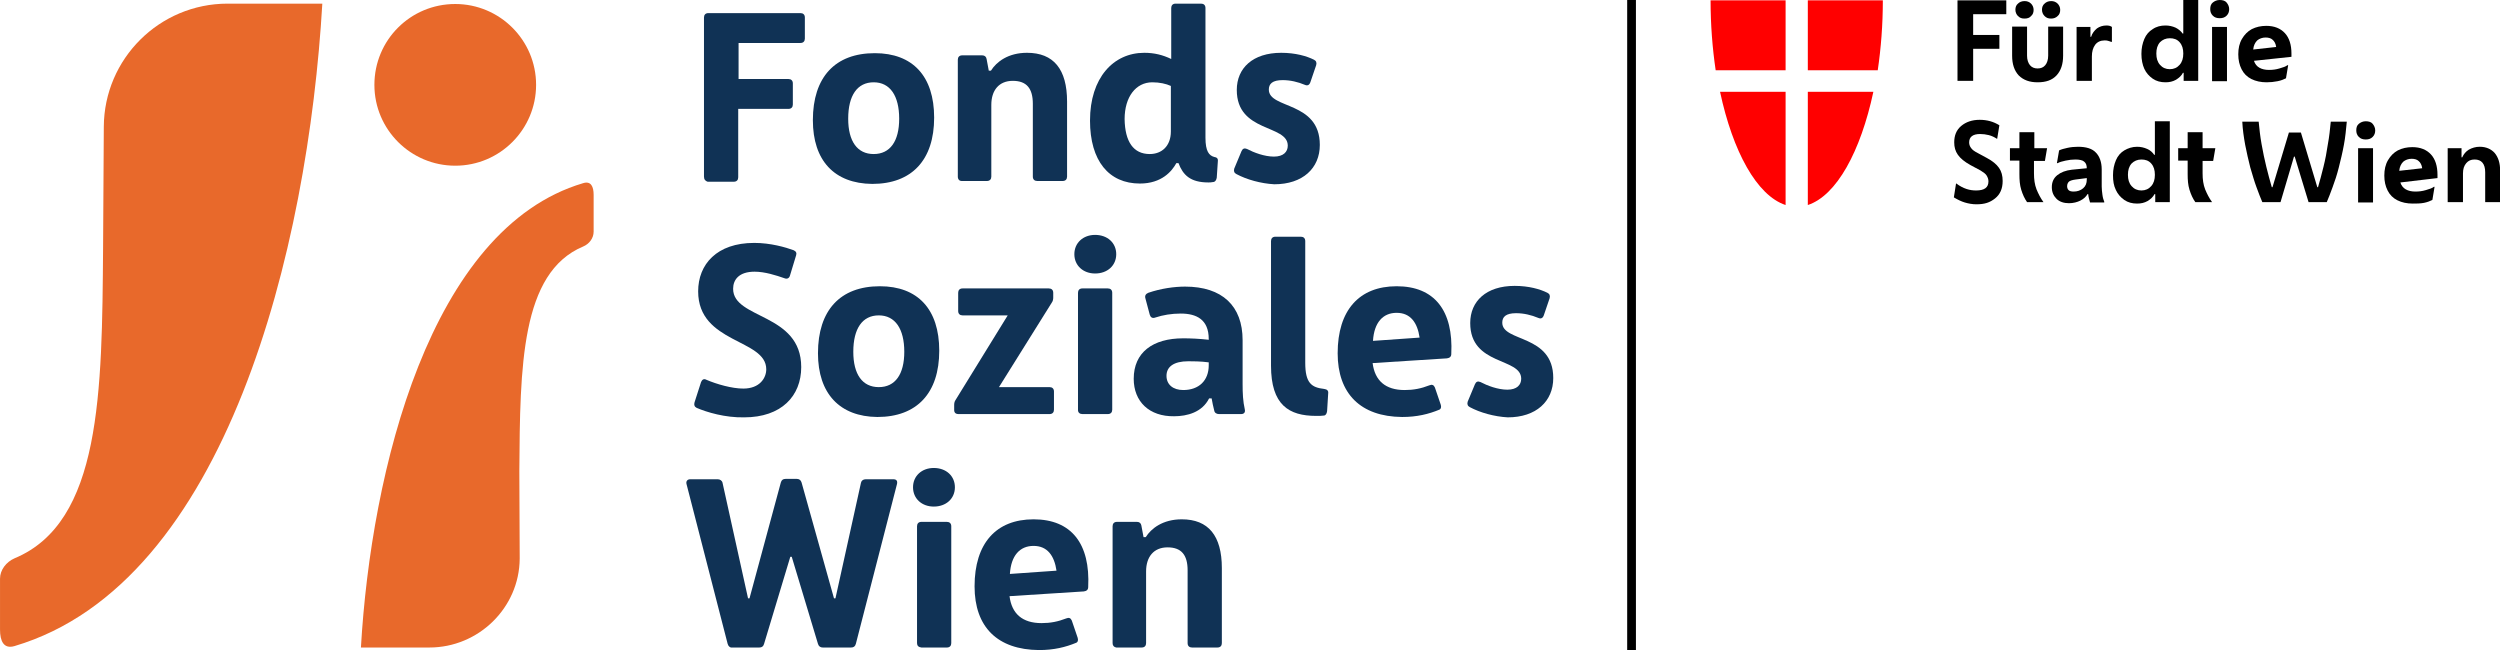 <?xml version="1.0" encoding="UTF-8" standalone="no"?>
<!-- Created with Inkscape (http://www.inkscape.org/) -->

<svg
   width="326.905"
   height="85"
   viewBox="0 0 86.494 22.49"
   version="1.1"
   id="svg9760"
   xml:space="preserve"
   inkscape:version="1.2.1 (9c6d41e410, 2022-07-14)"
   sodipodi:docname="Fonds_Soziales_Logo.svg"
   xmlns:inkscape="http://www.inkscape.org/namespaces/inkscape"
   xmlns:sodipodi="http://sodipodi.sourceforge.net/DTD/sodipodi-0.dtd"
   xmlns="http://www.w3.org/2000/svg"
   xmlns:svg="http://www.w3.org/2000/svg"><sodipodi:namedview
     id="namedview9762"
     pagecolor="#ffffff"
     bordercolor="#000000"
     borderopacity="0.25"
     inkscape:showpageshadow="2"
     inkscape:pageopacity="0.0"
     inkscape:pagecheckerboard="0"
     inkscape:deskcolor="#d1d1d1"
     inkscape:document-units="mm"
     showgrid="false"
     inkscape:zoom="0.48229806"
     inkscape:cx="249.8455"
     inkscape:cy="561.8932"
     inkscape:window-width="1920"
     inkscape:window-height="1137"
     inkscape:window-x="-8"
     inkscape:window-y="-8"
     inkscape:window-maximized="1"
     inkscape:current-layer="layer1" /><defs
     id="defs9757" /><g
     inkscape:label="Ebene 1"
     inkscape:groupmode="layer"
     id="layer1"><g
       id="g12984"
       transform="matrix(0.126,0,0,0.126,-1.953,-1.802)">
	<rect
   x="462.3"
   y="14.3"
   width="2.4"
   height="178.5"
   id="rect12890" />
	<g
   id="g12904">
		<g
   id="g12896">
			<path
   class="st0"
   d="M 505.8,33.5 V 14.4 h -20.6 c 0,6.7 0.5,13.1 1.4,19.2 h 19.2 z"
   id="path12892" />
			<path
   class="st0"
   d="m 505.8,39.5 h -18 c 3.5,16.4 10.1,28.5 18,31.1 z"
   id="path12894" />
		</g>
		<g
   id="g12902">
			<path
   class="st0"
   d="M 511.9,33.5 V 14.4 h 20.6 c 0,6.7 -0.5,13.1 -1.4,19.2 h -19.2 z"
   id="path12898" />
			<path
   class="st0"
   d="m 511.9,39.5 h 18 c -3.5,16.4 -10.1,28.5 -18,31.1 z"
   id="path12900" />
		</g>
	</g>
	<g
   id="g12936">
		<path
   d="M 553,36.5 V 14.4 h 13.4 v 3.8 h -9.1 v 5.7 h 7.2 v 3.8 h -7.2 v 8.8 z"
   id="path12906" />
		<path
   d="m 575,36.9 c -2.2,0 -3.9,-0.6 -5.2,-1.9 -1.2,-1.3 -1.8,-3.1 -1.8,-5.4 v -8 h 4.1 v 8 c 0,1.1 0.3,2 0.8,2.6 0.5,0.6 1.2,0.9 2.1,0.9 0.9,0 1.6,-0.3 2.1,-0.9 0.5,-0.6 0.8,-1.5 0.8,-2.6 v -8 h 4.1 v 8 c 0,2.3 -0.6,4.1 -1.8,5.4 -1.2,1.3 -2.9,1.9 -5.2,1.9 z m -3.6,-17.5 c -0.8,0 -1.3,-0.2 -1.8,-0.7 -0.4,-0.4 -0.7,-1 -0.7,-1.7 0,-0.7 0.2,-1.3 0.7,-1.7 0.4,-0.4 1,-0.7 1.8,-0.7 0.7,0 1.3,0.2 1.8,0.7 0.4,0.4 0.7,1 0.7,1.7 0,0.7 -0.2,1.3 -0.7,1.7 -0.4,0.5 -1,0.7 -1.8,0.7 z m 7.3,0 c -0.8,0 -1.3,-0.2 -1.8,-0.7 -0.4,-0.4 -0.7,-1 -0.7,-1.7 0,-0.7 0.2,-1.3 0.7,-1.7 0.4,-0.4 1,-0.7 1.8,-0.7 0.7,0 1.3,0.2 1.8,0.7 0.4,0.4 0.7,1 0.7,1.7 0,0.7 -0.2,1.3 -0.7,1.7 -0.5,0.5 -1.1,0.7 -1.8,0.7 z"
   id="path12908" />
		<path
   d="M 585.7,36.5 V 21.7 h 3.8 v 2.7 h 0.2 c 0.3,-1 0.9,-1.7 1.6,-2.3 0.7,-0.5 1.6,-0.8 2.6,-0.8 0.6,0 1.1,0.1 1.5,0.4 v 4.1 h -0.2 c -0.3,-0.1 -0.5,-0.2 -0.9,-0.3 -0.3,-0.1 -0.6,-0.1 -0.9,-0.1 -1.1,0 -2,0.4 -2.6,1.2 -0.6,0.8 -0.9,1.9 -0.9,3.2 v 6.7 z"
   id="path12910" />
		<path
   d="m 615.1,36.5 v -2.2 h -0.2 c -0.4,0.8 -1.1,1.4 -1.9,1.9 -0.9,0.5 -1.8,0.7 -2.9,0.7 -1.3,0 -2.5,-0.3 -3.5,-1 -1,-0.7 -1.8,-1.6 -2.3,-2.7 -0.5,-1.1 -0.8,-2.5 -0.8,-4.1 0,-1.6 0.3,-2.9 0.8,-4.1 0.5,-1.2 1.3,-2.1 2.3,-2.7 1,-0.7 2.2,-1 3.5,-1 1,0 1.9,0.2 2.8,0.6 0.8,0.4 1.5,1 1.9,1.6 h 0.2 v -9.2 h 4.1 v 22.2 z m -3.8,-3.2 c 1.1,0 2,-0.4 2.7,-1.2 0.7,-0.8 1,-1.8 1,-3.1 0,-1.3 -0.3,-2.3 -1,-3.1 -0.7,-0.8 -1.6,-1.1 -2.7,-1.1 -1.1,0 -2,0.4 -2.7,1.1 -0.7,0.8 -1,1.8 -1,3.1 0,1.3 0.3,2.3 1,3.1 0.7,0.8 1.6,1.2 2.7,1.2 z"
   id="path12912" />
		<path
   d="m 625,19.3 c -0.8,0 -1.4,-0.2 -1.9,-0.7 -0.5,-0.5 -0.7,-1.1 -0.7,-1.8 0,-0.8 0.2,-1.4 0.7,-1.8 0.5,-0.4 1.1,-0.7 1.9,-0.7 0.8,0 1.5,0.2 1.9,0.7 0.4,0.5 0.7,1.1 0.7,1.8 0,0.7 -0.2,1.3 -0.7,1.8 -0.5,0.5 -1.1,0.7 -1.9,0.7 z m -2.1,17.2 V 21.7 h 4.1 v 14.9 h -4.1 z"
   id="path12914" />
		<path
   d="m 637.9,36.9 c -1.6,0 -3,-0.3 -4.2,-0.9 -1.2,-0.6 -2.1,-1.5 -2.7,-2.7 -0.6,-1.2 -0.9,-2.5 -0.9,-4.1 0,-1.6 0.3,-3 1,-4.2 0.7,-1.2 1.6,-2.1 2.7,-2.7 1.2,-0.6 2.5,-0.9 4,-0.9 2.2,0 3.9,0.7 5.1,2 1.2,1.3 1.8,3.2 1.8,5.6 v 0.9 L 634.4,31 c 0.3,0.9 0.8,1.5 1.5,1.9 0.7,0.4 1.6,0.6 2.6,0.6 1,0 1.9,-0.1 2.9,-0.4 1,-0.3 1.7,-0.5 2.2,-0.9 h 0.2 l -0.6,3.6 c -0.6,0.3 -1.3,0.6 -2.3,0.8 -1,0.2 -2,0.3 -3,0.3 z m -0.3,-12.3 c -0.9,0 -1.7,0.3 -2.3,0.8 -0.6,0.6 -1,1.4 -1.1,2.5 l 6.3,-0.7 c -0.1,-0.9 -0.5,-1.6 -1,-2 -0.4,-0.4 -1.1,-0.6 -1.9,-0.6 z"
   id="path12916" />
		<path
   d="m 558.2,70.4 c -1.1,0 -2.2,-0.2 -3.2,-0.5 -1,-0.3 -2,-0.8 -3,-1.4 l 0.6,-3.8 h 0.1 c 0.9,0.7 1.9,1.2 2.8,1.5 0.9,0.3 1.8,0.4 2.6,0.4 2.3,0 3.4,-0.8 3.4,-2.5 0,-0.6 -0.2,-1.1 -0.5,-1.6 -0.3,-0.5 -0.9,-0.9 -1.7,-1.4 l -2.8,-1.5 c -1.6,-0.9 -2.7,-1.8 -3.4,-2.8 -0.7,-1 -1,-2.1 -1,-3.4 0,-1.9 0.6,-3.4 1.9,-4.5 1.3,-1.1 3,-1.7 5.1,-1.7 2,0 3.8,0.5 5.4,1.5 l -0.6,3.7 h -0.1 c -0.6,-0.4 -1.4,-0.8 -2.2,-1 -0.8,-0.2 -1.6,-0.3 -2.4,-0.3 -2,0 -3,0.8 -3,2.3 0,0.6 0.2,1.1 0.5,1.5 0.3,0.5 1,1 2,1.5 l 2.4,1.3 c 1.5,0.8 2.6,1.7 3.3,2.7 0.7,1 1,2.2 1,3.6 0,2.1 -0.7,3.7 -2.1,4.8 -1.4,1.1 -2.8,1.6 -5.1,1.6 z"
   id="path12918" />
		<path
   d="m 576.7,69.8 h -4.6 c -0.7,-1 -1.2,-2.1 -1.6,-3.4 -0.4,-1.3 -0.5,-2.7 -0.5,-4.3 v -3.7 h -2.6 V 55 h 2.6 v -4.4 h 4.1 V 55 h 3.5 l -0.6,3.5 h -3 v 3.4 c 0,1.7 0.2,3.1 0.7,4.4 0.5,1.2 1.1,2.4 1.9,3.5 v 0 z"
   id="path12920" />
		<path
   d="m 583.6,70.1 c -1.4,0 -2.6,-0.4 -3.4,-1.2 -0.8,-0.8 -1.3,-1.8 -1.3,-3.2 0,-1.4 0.5,-2.5 1.5,-3.3 1,-0.8 2.3,-1.3 4,-1.5 l 4.1,-0.4 v 0 c 0,-0.8 -0.2,-1.4 -0.7,-1.8 -0.4,-0.4 -1.3,-0.6 -2.4,-0.6 -0.9,0 -1.8,0.1 -2.7,0.3 -0.9,0.2 -1.7,0.4 -2.2,0.7 h -0.2 l 0.6,-3.5 c 0.6,-0.3 1.4,-0.5 2.3,-0.7 0.9,-0.2 1.9,-0.3 2.9,-0.3 2.2,0 3.9,0.5 4.9,1.6 1,1 1.6,2.6 1.6,4.6 v 4.7 c 0,0.8 0.1,1.5 0.2,2.3 0.1,0.8 0.3,1.4 0.5,1.9 v 0.2 h -3.9 c -0.1,-0.3 -0.2,-0.7 -0.3,-1.1 -0.1,-0.4 -0.2,-0.9 -0.2,-1.2 h -0.2 c -0.4,0.7 -1,1.3 -2,1.8 -0.8,0.4 -1.9,0.7 -3.1,0.7 z m -0.5,-4.7 c 0,0.4 0.1,0.8 0.4,1.1 0.3,0.3 0.8,0.4 1.4,0.4 1,0 1.9,-0.3 2.6,-0.9 0.7,-0.6 1,-1.4 1,-2.4 v -0.4 l -3.1,0.4 c -0.8,0.1 -1.4,0.3 -1.7,0.5 -0.3,0.2 -0.6,0.7 -0.6,1.3 z"
   id="path12922" />
		<path
   d="m 607.3,69.8 v -2.2 h -0.2 c -0.4,0.8 -1.1,1.4 -1.9,1.9 -0.9,0.5 -1.8,0.7 -2.9,0.7 -1.3,0 -2.5,-0.3 -3.5,-1 -1,-0.7 -1.8,-1.6 -2.3,-2.7 -0.6,-1.2 -0.8,-2.5 -0.8,-4.1 0,-1.6 0.3,-2.9 0.8,-4.1 0.5,-1.2 1.3,-2.1 2.3,-2.7 1,-0.6 2.2,-1 3.5,-1 1,0 1.9,0.2 2.8,0.6 0.9,0.4 1.5,1 1.9,1.6 h 0.2 v -9.2 h 4.1 v 22.2 z m -3.8,-3.2 c 1.1,0 2,-0.4 2.7,-1.2 0.7,-0.8 1,-1.8 1,-3.1 0,-1.3 -0.3,-2.3 -1,-3.1 -0.7,-0.8 -1.6,-1.1 -2.7,-1.1 -1.1,0 -2,0.4 -2.7,1.1 -0.7,0.8 -1,1.8 -1,3.1 0,1.3 0.3,2.3 1,3.1 0.7,0.8 1.6,1.2 2.7,1.2 z"
   id="path12924" />
		<path
   d="m 622.9,69.8 h -4.6 c -0.7,-1 -1.2,-2.1 -1.6,-3.4 -0.4,-1.3 -0.5,-2.7 -0.5,-4.3 v -3.7 h -2.6 V 55 h 2.6 v -4.4 h 4.1 V 55 h 3.5 l -0.6,3.5 h -2.9 v 3.4 c 0,1.7 0.2,3.1 0.7,4.4 0.5,1.2 1.1,2.4 1.9,3.5 z"
   id="path12926" />
		<path
   d="m 641.7,69.8 h -5 c -0.5,-1.1 -1,-2.5 -1.6,-4.1 -0.6,-1.6 -1.1,-3.4 -1.7,-5.4 -0.5,-2 -1,-4.1 -1.4,-6.2 -0.4,-2.2 -0.7,-4.3 -0.8,-6.4 h 4.5 c 0.2,2 0.4,4 0.8,6.2 0.4,2.2 0.8,4.2 1.3,6.2 0.5,2 1,3.9 1.5,5.6 h 0.2 l 4.5,-15 h 3.3 l 4.5,15 h 0.2 c 0.5,-1.7 1,-3.6 1.5,-5.6 0.5,-2 0.9,-4.1 1.2,-6.2 0.4,-2.1 0.6,-4.2 0.8,-6.2 h 4.4 c -0.2,2.1 -0.4,4.3 -0.8,6.4 -0.4,2.2 -0.9,4.2 -1.4,6.2 -0.5,2 -1.1,3.8 -1.7,5.4 -0.6,1.6 -1.1,3 -1.6,4.1 h -5 l -3.8,-12.5 h -0.2 z"
   id="path12928" />
		<path
   d="m 665.1,52.6 c -0.8,0 -1.4,-0.2 -1.9,-0.7 -0.5,-0.5 -0.7,-1.1 -0.7,-1.8 0,-0.8 0.2,-1.4 0.7,-1.8 0.5,-0.4 1.1,-0.7 1.9,-0.7 0.8,0 1.5,0.2 1.9,0.7 0.4,0.5 0.7,1.1 0.7,1.8 0,0.7 -0.2,1.3 -0.7,1.8 -0.5,0.5 -1.1,0.7 -1.9,0.7 z M 663,69.8 V 55 h 4.1 V 69.9 H 663 Z"
   id="path12930" />
		<path
   d="m 678,70.2 c -1.6,0 -3,-0.3 -4.2,-0.9 -1.2,-0.6 -2.1,-1.5 -2.7,-2.7 -0.6,-1.2 -0.9,-2.5 -0.9,-4.1 0,-1.6 0.3,-3 1,-4.2 0.7,-1.2 1.6,-2.1 2.7,-2.7 1.2,-0.6 2.5,-0.9 4,-0.9 2.2,0 3.9,0.7 5.1,2 1.2,1.3 1.8,3.2 1.8,5.6 v 0.9 l -10.2,1.2 c 0.3,0.9 0.8,1.5 1.5,1.9 0.7,0.4 1.6,0.6 2.6,0.6 1,0 1.9,-0.1 2.9,-0.4 1,-0.3 1.7,-0.5 2.2,-0.9 h 0.2 l -0.6,3.6 c -0.6,0.3 -1.3,0.6 -2.3,0.8 -1,0.2 -2.1,0.2 -3.1,0.2 z m -0.3,-12.3 c -0.9,0 -1.7,0.3 -2.3,0.8 -0.6,0.6 -1,1.4 -1.1,2.5 l 6.3,-0.7 c -0.1,-0.9 -0.5,-1.6 -1,-2 -0.4,-0.4 -1.1,-0.6 -1.9,-0.6 z"
   id="path12932" />
		<path
   d="M 687.6,69.8 V 55 h 3.8 v 2.5 h 0.2 c 0.4,-0.9 1,-1.6 1.8,-2.1 0.9,-0.5 1.9,-0.8 3,-0.8 1.7,0 3.1,0.6 4.1,1.7 1,1.2 1.5,2.8 1.5,4.8 v 8.7 h -4.1 v -8.2 c 0,-2.3 -1,-3.5 -2.9,-3.5 -1,0 -1.7,0.3 -2.3,1 -0.6,0.7 -0.9,1.6 -0.9,2.8 v 7.9 z"
   id="path12934" />
	</g>
	<g
   id="g12982">
		<g
   id="g12944">
			<path
   class="st1"
   d="m 118.3,37.6 c 0,12.3 10,22.2 22.2,22.2 12.3,0 22.2,-10 22.2,-22.2 0,-12.3 -10,-22.2 -22.2,-22.2 -12.3,0 -22.2,9.9 -22.2,22.2"
   id="path12938" />
			<path
   class="st1"
   d="m 175.6,82 c 1.7,-0.7 2.9,-2.3 2.9,-4.1 V 67.8 c 0,-2.2 -0.7,-3.9 -2.9,-3.2 -42.1,12.5 -58.2,79.1 -61,127.5 h 18.8 c 13.5,0 24.7,-10.9 24.8,-24.4 l -0.1,-24.1 c 0.2,-28.7 0.4,-54.4 17.5,-61.6"
   id="path12940" />
			<path
   class="st1"
   d="m 19.5,167.6 c 23.8,-9.9 24,-45.5 24.3,-85.2 L 44,49.1 C 44.1,30.4 59.3,15.3 78,15.3 h 26 c -3.9,67 -26.2,159.1 -84.5,176.4 -3,0.9 -4,-1.4 -4,-4.5 v -14 c 0,-2.4 1.7,-4.6 4,-5.6"
   id="path12942" />
		</g>
		<g
   id="g12980">
			<path
   class="st2"
   d="M 208.8,62.8 V 19.1 c 0,-0.7 0.4,-1.2 1.2,-1.2 h 25.3 c 0.7,0 1.2,0.4 1.2,1.2 v 5.8 c 0,0.7 -0.4,1.2 -1.2,1.2 h -17 V 36 H 232 c 0.7,0 1.2,0.4 1.2,1.2 V 43 c 0,0.7 -0.4,1.2 -1.2,1.2 H 218.2 V 63 c 0,0.7 -0.4,1.2 -1.2,1.2 h -7.2 c -0.6,-0.2 -1,-0.6 -1,-1.4 z"
   id="path12946" />
			<path
   class="st2"
   d="m 238.7,47.3 c 0,-11.8 6.1,-18.4 17,-18.4 10.4,0 16.3,6.3 16.3,17.7 0,11.6 -6.1,18.2 -17,18.2 -10.4,-0.1 -16.3,-6.4 -16.3,-17.5 z m 23.7,-0.4 c 0,-6.3 -2.5,-10 -7,-10 -4.5,0 -7,3.6 -7,10 0,6.2 2.5,9.7 7,9.7 4.5,0 7,-3.5 7,-9.7 z"
   id="path12948" />
			<path
   class="st2"
   d="M 278.5,62.8 V 30.7 c 0,-0.7 0.4,-1.2 1.2,-1.2 h 5.5 c 0.7,0 1.1,0.4 1.2,1 l 0.6,3.2 h 0.6 c 1.5,-2.4 4.7,-4.9 9.9,-4.9 7.3,0 11,4.5 11,13.4 v 20.6 c 0,0.7 -0.4,1.2 -1.2,1.2 h -7 c -0.7,0 -1.2,-0.4 -1.2,-1.2 v -20 c 0,-4.2 -1.7,-6.3 -5.5,-6.3 -3.8,0 -5.9,2.6 -5.9,6.6 v 19.7 c 0,0.7 -0.4,1.2 -1.2,1.2 h -7 c -0.5,0 -1,-0.4 -1,-1.2 z"
   id="path12950" />
			<path
   class="st2"
   d="m 314.8,47.4 c 0,-11.7 6.4,-18.6 14.9,-18.6 2.8,0 5.1,0.6 7.4,1.7 v -14 c 0,-0.7 0.4,-1.2 1.2,-1.2 h 7 c 0.7,0 1.2,0.4 1.2,1.2 v 35.6 c 0,3.8 1,4.9 2.4,5.3 0.7,0.1 1.1,0.4 1,1.2 l -0.3,4.5 c -0.1,0.6 -0.4,1.2 -1.1,1.2 -0.4,0.1 -0.9,0.1 -1.2,0.1 -5,0 -7,-2.1 -8.2,-5.3 h -0.6 c -1.2,2.2 -4,5.6 -10,5.6 -8.5,0 -13.7,-6.2 -13.7,-17.3 z m 16.4,9.2 c 3.3,0 5.8,-2.2 5.8,-6.2 V 37.9 c -1.3,-0.6 -3.1,-1 -5.1,-1 -4.5,0 -7.6,4 -7.6,10.1 0.1,6.2 2.4,9.6 6.9,9.6 z"
   id="path12952" />
			<path
   class="st2"
   d="m 355,62.1 c -0.6,-0.3 -0.8,-0.8 -0.6,-1.5 l 2,-4.8 c 0.3,-0.7 0.8,-0.9 1.5,-0.6 1.9,1 4.8,2.1 7.4,2.1 2.6,0 3.8,-1.3 3.8,-3 0,-5.9 -14,-3.5 -14,-15.3 0,-6 4.4,-10.2 12.2,-10.2 3.9,0 7,0.9 9,1.9 0.6,0.3 0.8,0.8 0.6,1.5 l -1.6,4.7 c -0.3,0.8 -0.8,1 -1.5,0.7 -1.9,-0.8 -4,-1.3 -6.1,-1.3 -2.8,0 -3.8,1 -3.8,2.6 0,5.4 14,3.1 14,15.2 0,6.4 -4.7,10.8 -12.5,10.8 -3.7,-0.2 -7.6,-1.3 -10.4,-2.8 z"
   id="path12954" />
			<path
   class="st2"
   d="m 206.8,126.3 c -0.6,-0.3 -0.8,-0.8 -0.6,-1.5 l 1.8,-5.6 c 0.3,-0.7 0.8,-1 1.5,-0.6 2.8,1.2 7,2.4 10.1,2.4 4.5,0 6.3,-2.9 6.3,-5.3 0,-8.4 -18.7,-7 -18.7,-21.4 0,-7.4 5.1,-13.3 15.4,-13.3 4.5,0 8.6,1.2 10.8,2 0.7,0.3 0.9,0.8 0.7,1.4 l -1.7,5.6 c -0.2,0.7 -0.8,1 -1.5,0.7 -2.3,-0.8 -5.4,-1.8 -8.2,-1.8 -4.3,0 -5.9,2.2 -5.9,4.7 0,8.4 18.7,6.6 18.7,21.5 0,7.9 -5.4,13.8 -15.7,13.8 -5.2,0.1 -10.2,-1.4 -13,-2.6 z"
   id="path12956" />
			<path
   class="st2"
   d="m 240.1,111.3 c 0,-11.8 6.1,-18.4 17,-18.4 10.4,0 16.3,6.3 16.3,17.7 0,11.6 -6.1,18.2 -17,18.2 -10.3,-0.1 -16.3,-6.4 -16.3,-17.5 z m 23.7,-0.4 c 0,-6.3 -2.5,-10 -7,-10 -4.5,0 -7,3.6 -7,10 0,6.2 2.5,9.7 7,9.7 4.5,0 7,-3.5 7,-9.7 z"
   id="path12958" />
			<path
   class="st2"
   d="m 277.5,126.9 v -1.4 c 0,-0.5 0.1,-1 0.4,-1.4 l 14.3,-23.2 h -12.4 c -0.7,0 -1.2,-0.4 -1.2,-1.2 v -5 c 0,-0.7 0.4,-1.2 1.2,-1.2 h 23.7 c 0.7,0 1.2,0.4 1.2,1.2 V 96 c 0,0.5 -0.1,1 -0.4,1.4 l -14.5,23.2 h 13.9 c 0.7,0 1.2,0.4 1.2,1.2 v 5 c 0,0.7 -0.4,1.2 -1.2,1.2 h -25 c -0.8,0 -1.2,-0.4 -1.2,-1.1 z"
   id="path12960" />
			<path
   class="st2"
   d="m 310.5,84.1 c 0,-3.1 2.4,-5.3 5.7,-5.3 3.4,0 5.8,2.2 5.8,5.3 0,3.1 -2.4,5.3 -5.8,5.3 -3.3,0 -5.7,-2.2 -5.7,-5.3 z m 1,42.8 V 94.7 c 0,-0.7 0.4,-1.2 1.2,-1.2 h 7 c 0.7,0 1.2,0.4 1.2,1.2 v 32.1 c 0,0.7 -0.4,1.2 -1.2,1.2 h -7 c -0.7,0 -1.2,-0.4 -1.2,-1.1 z"
   id="path12962" />
			<path
   class="st2"
   d="m 326.8,118.3 c 0,-7.2 5.2,-11.1 13.6,-11.1 1.8,0 4.5,0.1 7,0.4 v -0.2 c 0,-5.4 -3.4,-7 -7.7,-7 -2.5,0 -4.9,0.4 -7,1.1 -0.8,0.3 -1.3,-0.1 -1.5,-0.8 L 330,96.2 c -0.2,-0.7 0.1,-1.2 0.8,-1.5 3.5,-1.2 7.2,-1.7 10.1,-1.7 10.2,0 15.8,5.3 15.8,14.7 v 12.1 c 0,2.5 0.1,4.7 0.6,6.9 0.2,0.8 -0.2,1.3 -1,1.3 h -6.1 c -0.6,0 -1.2,-0.3 -1.3,-1 -0.3,-1.1 -0.5,-2.2 -0.7,-3.3 h -0.7 c -1.9,3.8 -6,4.9 -9.6,4.9 -6.8,0.1 -11.1,-4 -11.1,-10.3 z m 13.6,3.1 c 4.3,0 7,-2.6 7,-6.8 v -0.8 c -2.2,-0.3 -4.5,-0.3 -5.6,-0.3 -4,0 -6,1.5 -6,4 0,2.4 1.8,3.9 4.6,3.9 z"
   id="path12964" />
			<path
   class="st2"
   d="M 364.5,114.7 V 80.5 c 0,-0.7 0.4,-1.2 1.2,-1.2 h 7 c 0.7,0 1.2,0.4 1.2,1.2 v 33.4 c 0,5.6 1.7,6.8 5.2,7.2 0.8,0.1 1.2,0.5 1.1,1.2 l -0.3,4.9 c -0.1,0.6 -0.3,1.1 -0.8,1.2 -0.6,0.1 -1.4,0.1 -2.2,0.1 -7.5,0 -12.4,-3 -12.4,-13.8 z"
   id="path12966" />
			<path
   class="st2"
   d="m 382.8,111.3 c 0,-11.8 5.9,-18.4 16.2,-18.4 10.4,0 15.6,6.7 15,18.6 0,0.7 -0.4,1.1 -1.2,1.2 l -20.4,1.3 c 0.6,4.8 3.5,7.4 8.8,7.4 2.4,0 4.5,-0.4 6.8,-1.3 0.7,-0.3 1.2,-0.1 1.5,0.6 l 1.6,4.7 c 0.2,0.6 0.1,1.2 -0.4,1.4 -2.9,1.2 -6.1,2 -10.2,2 -11.4,-0.1 -17.7,-6.4 -17.7,-17.5 z m 22.5,-4.3 c -0.6,-4.1 -2.5,-6.8 -6.3,-6.8 -3.8,0 -6.2,2.7 -6.5,7.7 z"
   id="path12968" />
			<path
   class="st2"
   d="m 419.1,126.1 c -0.6,-0.3 -0.8,-0.8 -0.6,-1.5 l 2,-4.8 c 0.3,-0.7 0.8,-0.9 1.5,-0.6 1.9,1 4.8,2.1 7.4,2.1 2.6,0 3.8,-1.3 3.8,-3 0,-5.9 -14,-3.5 -14,-15.3 0,-6 4.4,-10.2 12.2,-10.2 3.9,0 7,0.9 9,1.9 0.6,0.3 0.8,0.8 0.6,1.5 l -1.6,4.7 c -0.3,0.8 -0.8,1 -1.5,0.7 -1.9,-0.8 -4,-1.3 -6.1,-1.3 -2.8,0 -3.8,1 -3.8,2.6 0,5.4 14,3.1 14,15.2 0,6.4 -4.7,10.8 -12.5,10.8 -3.7,-0.2 -7.6,-1.3 -10.4,-2.8 z"
   id="path12970" />
			<path
   class="st2"
   d="M 215.3,191.1 204,147.2 c -0.2,-0.8 0.3,-1.3 1,-1.3 h 7.6 c 0.6,0 1.2,0.4 1.3,1 l 7,31.7 h 0.4 l 8.6,-31.8 c 0.2,-0.7 0.6,-1 1.3,-1 h 3.1 c 0.6,0 1.1,0.3 1.3,1 l 8.9,31.8 h 0.4 l 7,-31.7 c 0.1,-0.6 0.6,-1 1.3,-1 h 7.6 c 0.8,0 1.2,0.4 1,1.3 l -11.3,43.9 c -0.2,0.7 -0.6,1 -1.3,1 h -7.8 c -0.6,0 -1.1,-0.3 -1.3,-1 l -7.2,-23.9 h -0.4 l -7.2,23.9 c -0.2,0.7 -0.6,1 -1.3,1 h -7.8 c -0.3,-0.1 -0.7,-0.3 -0.9,-1 z"
   id="path12972" />
			<path
   class="st2"
   d="m 266.2,148.1 c 0,-3.1 2.4,-5.3 5.7,-5.3 3.4,0 5.8,2.2 5.8,5.3 0,3.1 -2.4,5.3 -5.8,5.3 -3.3,0 -5.7,-2.2 -5.7,-5.3 z m 1.1,42.8 v -32.1 c 0,-0.7 0.4,-1.2 1.2,-1.2 h 7 c 0.7,0 1.2,0.4 1.2,1.2 v 32.1 c 0,0.7 -0.4,1.2 -1.2,1.2 h -7 c -0.8,-0.1 -1.2,-0.5 -1.2,-1.2 z"
   id="path12974" />
			<path
   class="st2"
   d="m 283.1,175.3 c 0,-11.8 5.9,-18.4 16.2,-18.4 10.4,0 15.6,6.7 15,18.6 0,0.7 -0.4,1.1 -1.2,1.2 l -20.4,1.3 c 0.6,4.8 3.5,7.4 8.8,7.4 2.4,0 4.5,-0.4 6.8,-1.3 0.7,-0.3 1.2,-0.1 1.5,0.6 l 1.6,4.7 c 0.2,0.6 0.1,1.2 -0.4,1.4 -2.9,1.2 -6.1,2 -10.2,2 -11.4,-0.1 -17.7,-6.3 -17.7,-17.5 z m 22.5,-4.3 c -0.6,-4.1 -2.5,-6.8 -6.3,-6.8 -3.8,0 -6.2,2.7 -6.5,7.7 z"
   id="path12976" />
			<path
   class="st2"
   d="m 321,190.9 v -32.1 c 0,-0.7 0.4,-1.2 1.2,-1.2 h 5.5 c 0.7,0 1.1,0.4 1.2,1 l 0.6,3.2 h 0.6 c 1.5,-2.4 4.7,-4.9 9.9,-4.9 7.3,0 11,4.5 11,13.4 v 20.6 c 0,0.7 -0.4,1.2 -1.2,1.2 h -7 c -0.7,0 -1.2,-0.4 -1.2,-1.2 v -20 c 0,-4.2 -1.7,-6.3 -5.5,-6.3 -3.8,0 -5.9,2.6 -5.9,6.6 v 19.7 c 0,0.7 -0.4,1.2 -1.2,1.2 h -7 c -0.6,-0.1 -1,-0.5 -1,-1.2 z"
   id="path12978" />
		</g>
	</g>
</g></g><style
     type="text/css"
     id="style12888">
	.st0{fill:#FF0000;}
	.st1{fill:#E8692B;}
	.st2{fill:#103255;}
</style></svg>
